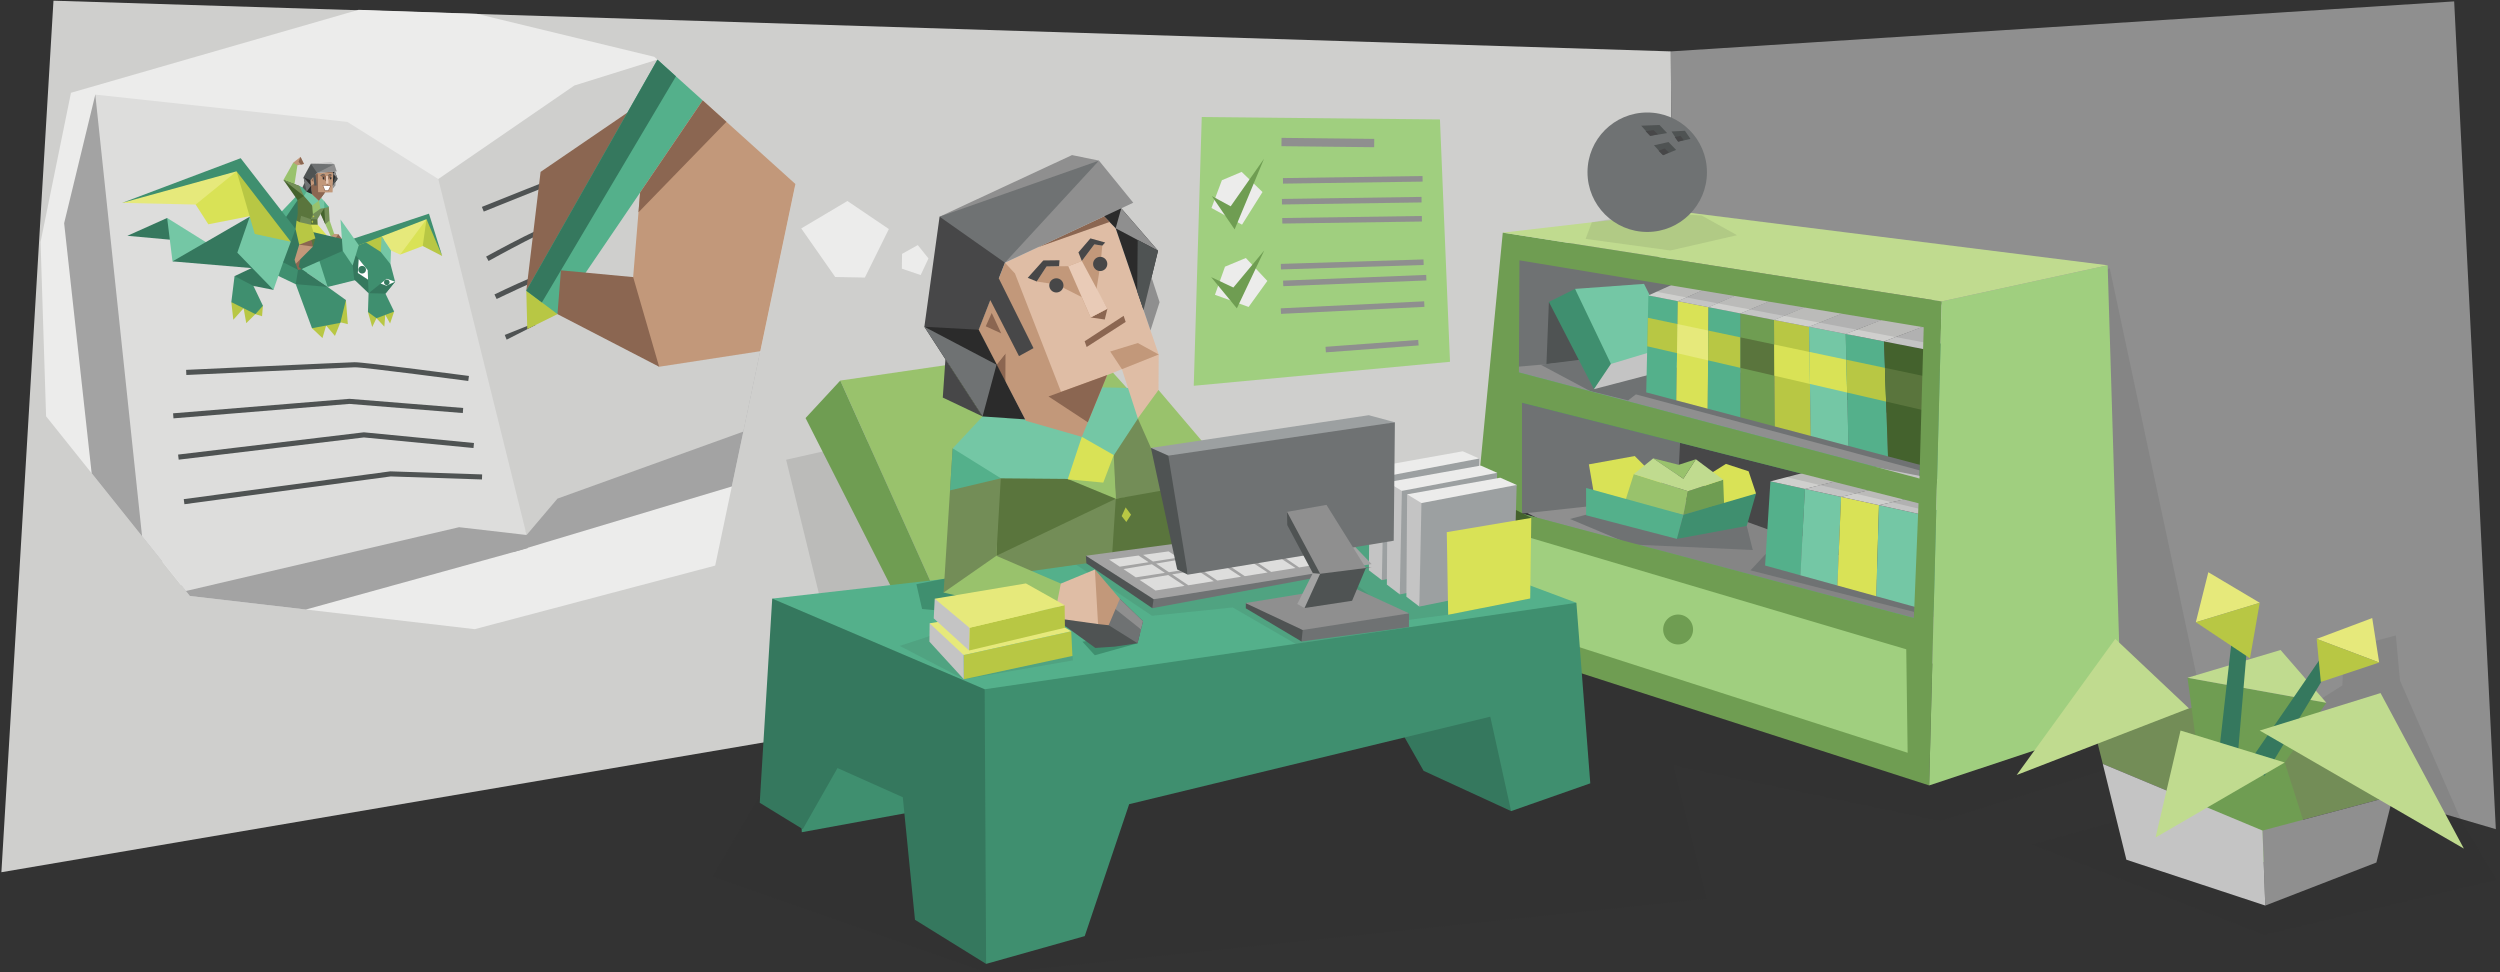 <svg id="Layer_1" data-name="Layer 1" xmlns="http://www.w3.org/2000/svg" xmlns:xlink="http://www.w3.org/1999/xlink" viewBox="0 0 900 350"><rect x="0" y="0" width="900" height="350" fill="#333333" stroke="none"/><defs><style>.cls-1{fill:none;clip-rule:evenodd;}.cls-2{fill:#cfcfcd;}.cls-10,.cls-11,.cls-12,.cls-13,.cls-14,.cls-15,.cls-16,.cls-17,.cls-18,.cls-19,.cls-2,.cls-20,.cls-21,.cls-22,.cls-23,.cls-24,.cls-26,.cls-27,.cls-28,.cls-29,.cls-3,.cls-30,.cls-31,.cls-32,.cls-33,.cls-34,.cls-4,.cls-5,.cls-6,.cls-7,.cls-8,.cls-9{fill-rule:evenodd;}.cls-3,.cls-36{fill:#8f8f8f;}.cls-4,.cls-7{opacity:0.1;}.cls-5{fill:#99c26c;}.cls-6{fill:#6f9d52;}.cls-32,.cls-7{fill:#2b2b2b;}.cls-35,.cls-8{fill:#474748;}.cls-38,.cls-9{fill:#6f7273;}.cls-10{fill:#4f5353;}.cls-11{fill:#74c7a5;}.cls-12{fill:#3f8f6f;}.cls-13{fill:#54b08b;}.cls-14{fill:#35785e;}.cls-15{fill:#c4c4c4;}.cls-16{fill:#b8c744;}.cls-17{fill:#d9e256;}.cls-18{fill:#e6e97b;}.cls-19{fill:#5a753d;}.cls-20{fill:#44622d;}.cls-21{fill:#a0cf7f;}.cls-22{fill:#c0db8f;}.cls-23,.cls-37{fill:#ececeb;}.cls-24{fill:#9ca0a1;}.cls-25{clip-path:url(#clip-path);}.cls-26{fill:#a3a3a3;}.cls-27{fill:#8b6651;}.cls-28{fill:#dddddc;}.cls-29{fill:#c2987a;}.cls-30{fill:#fff;}.cls-31{fill:#738d57;}.cls-33{fill:#e9cbb7;}.cls-34{fill:#dfbda5;}</style><clipPath id="clip-path"><polygon class="cls-1" points="16.59 149.86 14.6 87.15 25.55 33.4 129.07 3.54 171.75 5 235.57 20.46 286.34 66.24 257.47 203.61 170.88 226.5 68.35 214.56 16.59 149.86"/></clipPath></defs><title>diplomats_Mediator_INFP_career_path</title><polygon class="cls-2" points="0.5 314 602.5 211.5 542.5 186.17 602.22 158.28 601.5 18.5 19.25 0.25 0.5 314"/><polygon class="cls-3" points="601.5 18.5 883.5 0.5 898.5 298.5 602.5 211.5 547.62 183.57 602.2 154.16 601.5 18.5"/><polygon class="cls-4" points="283 165.5 332 154.5 364.5 244.5 295.25 215.5 283 165.5"/><polygon class="cls-5" points="302.5 137 391.5 124 468.25 209 340 220.5 302.5 137"/><polygon class="cls-6" points="302.5 137 290 150.5 327.5 224.5 340 220.5 302.5 137"/><polygon class="cls-7" points="256.5 315.5 287.5 262.5 590.5 193.5 759.5 96.5 795.5 265.5 698.5 295.5 602.5 275.5 614.5 323.5 356.5 350.5 256.5 315.5"/><polygon class="cls-8" points="618.5 80 590.5 106 603.87 178.79 701 214 695.5 102 618.5 80"/><path class="cls-9" d="M609.44,95l-11.94,2.8-7.58,3.09-.42,23.91,45.94,10.94,3.83,4.18,27.66-5.83s.54-28.87.5-28.18C667.4,106.46,628.2,98.76,609.44,95Z"/><polygon class="cls-9" points="600.69 84.74 544.5 89.17 539.67 189.75 547.62 183.57 596.92 92.58 600.69 84.74"/><path class="cls-9" d="M603.87,178.79l1-20.52c-8.61-4.81-27.16-15.21-28.3-14.34S547.92,145,547.92,145l-4.2,36.21,3.89,3.72Z"/><polygon class="cls-10" points="573.81 140.1 556.72 131.1 557.6 108.69 569.5 112.5 590.5 106 587.99 117.38 575.92 135.78 573.81 140.1"/><polygon class="cls-3" points="536.73 135.61 697.67 178.51 744.39 169.13 606.04 126.77 540.87 132.5 536.73 135.61"/><path class="cls-9" d="M718.32,161.15,657,141.39l-21.6-5.62,7.23,19.52,7.8-1,8.54,5.46,5.76.87,8.72-2.49,7.62,6.93s22.3,7.19,22.49,5.9,12.59-2.4,12.59-2.4S717.21,165.17,718.32,161.15Z"/><path class="cls-9" d="M594.39,126.29l-39.78,5,17.81,9.48,13.69,3.38,19.24-14.95S597.42,127.34,594.39,126.29Z"/><path class="cls-9" d="M611.14,129l-39.78,5L589,142l115.75,31L622.1,131.93S614.17,130.09,611.14,129Z"/><polygon class="cls-11" points="568.96 116.12 567.01 104 591.85 102.19 605.35 129.18 582.5 136.38 568.96 116.12"/><polygon class="cls-12" points="573.81 140.1 582.5 136.38 567.01 104 557.6 108.69 573.81 140.1"/><polygon class="cls-13" points="546.81 134.07 691.03 172.26 695.33 171.42 697.67 178.51 609.55 157.13 536.73 135.61 546.81 134.07"/><polygon class="cls-14" points="692.52 117.83 691.03 172.26 700.69 179.03 709.11 111.72 692.52 117.83"/><polygon class="cls-13" points="547.61 184.92 689.03 222.47 694.77 231.69 596.45 205.1 539.67 189.75 547.61 184.92"/><polygon class="cls-14" points="690.66 181.17 689.03 222.47 694.75 231.97 700.69 179.03 689 177.19 690.66 181.17"/><polygon class="cls-12" points="547.92 144.99 690.66 181.17 700.69 179.03 536.73 135.61 541.71 145.3 547.92 144.99"/><polygon class="cls-14" points="547.92 144.99 542.48 140.43 536.73 135.61 539.67 189.75 547.61 184.92 547.92 144.99"/><polygon class="cls-15" points="573.81 140.1 579.92 131.02 602 124.38 605.25 131.88 573.81 140.1"/><polygon class="cls-13" points="603.49 144.13 592.64 141.26 593.42 106.36 604.04 108.43 603.49 144.13"/><polygon class="cls-16" points="603.75 127.14 593.01 124.66 593.24 114.41 603.91 116.66 603.75 127.14"/><polygon class="cls-2" points="593.42 106.36 604.04 108.43 628.22 97.83 616.44 95.87 593.42 106.36"/><polygon class="cls-17" points="614.79 147.13 603.47 144.13 604.01 108.43 615.08 110.59 614.79 147.13"/><polygon class="cls-18" points="614.93 129.74 603.73 127.14 603.89 116.66 615.01 119.01 614.93 129.74"/><polygon class="cls-15" points="604.01 108.43 615.08 110.59 640.21 99.84 627.9 97.78 604.01 108.43"/><polygon class="cls-13" points="626.61 150.25 614.77 147.12 615.06 110.58 626.61 112.84 626.61 150.25"/><polygon class="cls-16" points="626.61 132.44 614.91 129.73 615 119.01 626.61 121.46 626.61 132.44"/><polygon class="cls-2" points="615.06 110.58 626.61 112.84 652.75 101.93 639.88 99.78 615.06 110.58"/><polygon class="cls-6" points="638.96 153.52 626.59 150.25 626.59 112.83 638.66 115.19 638.96 153.52"/><polygon class="cls-19" points="638.82 135.27 626.59 132.44 626.59 121.46 638.73 124.02 638.82 135.27"/><polygon class="cls-15" points="626.59 112.83 638.66 115.19 665.87 104.12 652.4 101.87 626.59 112.83"/><polygon class="cls-16" points="651.9 156.95 638.94 153.52 638.64 115.18 651.26 117.65 651.9 156.95"/><polygon class="cls-17" points="651.6 138.23 638.8 135.26 638.71 124.02 651.41 126.7 651.6 138.23"/><polygon class="cls-2" points="638.64 115.18 651.26 117.65 679.61 106.41 665.51 104.06 638.64 115.18"/><polygon class="cls-11" points="665.46 160.54 651.88 156.94 651.24 117.64 664.45 120.22 665.46 160.54"/><polygon class="cls-17" points="664.98 141.33 651.58 138.22 651.39 126.69 664.68 129.5 664.98 141.33"/><polygon class="cls-15" points="651.24 117.64 664.45 120.22 694.03 108.81 679.24 106.35 651.24 117.64"/><polygon class="cls-13" points="679.69 164.3 665.44 160.53 664.43 120.22 678.27 122.92 679.69 164.3"/><polygon class="cls-16" points="679.01 144.58 664.96 141.32 664.66 129.5 678.6 132.44 679.01 144.58"/><polygon class="cls-2" points="664.43 120.22 678.27 122.92 709.16 111.34 693.63 108.75 664.43 120.22"/><polygon class="cls-20" points="694.64 168.26 679.67 164.3 678.25 122.91 692.77 125.75 694.64 168.26"/><polygon class="cls-19" points="693.75 147.99 678.99 144.57 678.58 132.43 693.2 135.52 693.75 147.99"/><polygon class="cls-15" points="678.25 122.91 692.77 125.75 725.07 113.99 708.75 111.27 678.25 122.91"/><path class="cls-9" d="M640.17,185.33l-3.34,12.84-6.66,7.16L700,223.07l-60.29-35.4S643.13,186.35,640.17,185.33Z"/><polygon class="cls-9" points="628.83 189.33 579.67 183 565.17 186.83 587 196 631 198 628.83 189.33"/><polygon class="cls-13" points="648.16 207.11 635.43 203.59 637.35 173.29 649.79 176.02 648.16 207.11"/><polygon class="cls-2" points="637.35 173.29 649.79 176.02 678.73 168.9 664.8 166.17 637.35 173.29"/><polygon class="cls-11" points="661.48 210.79 648.14 207.1 649.77 176.01 662.8 178.87 661.48 210.79"/><polygon class="cls-15" points="649.77 176.01 662.8 178.87 692.97 171.7 678.36 168.83 649.77 176.01"/><polygon class="cls-17" points="675.46 214.65 661.46 210.78 662.78 178.87 676.44 181.86 675.46 214.65"/><polygon class="cls-2" points="662.78 178.87 676.44 181.86 707.93 174.63 692.59 171.62 662.78 178.87"/><polygon class="cls-11" points="690.15 218.7 675.44 214.64 676.42 181.86 690.74 185 690.15 218.7"/><polygon class="cls-15" points="676.42 181.86 690.74 185 723.65 177.72 707.52 174.55 676.42 181.86"/><polygon class="cls-4" points="596.33 105.03 608.39 99 696.03 112.83 696.58 124.02 596.33 105.03"/><polygon class="cls-4" points="642.61 171.63 658.63 167.48 696.74 176.42 696.74 184.56 642.61 171.63"/><path class="cls-6" d="M541,83.75l-14,145,167.5,54L699,108.5ZM689,222.47,547.92,184.92V145l142.75,36.18Zm2-50.21L546.81,134.07,547,93.72l145.54,24.1Z"/><polygon class="cls-21" points="694.5 282.75 699 108.5 758.75 95.5 763.75 259.75 694.5 282.75"/><polygon class="cls-22" points="699 108.5 541 83.75 605.5 76.25 758.75 95.5 699 108.5"/><path class="cls-21" d="M686.25,233.75l-145-43-4.5,32,150,48.25ZM604.12,232a5.38,5.38,0,1,1,5.38-5.38A5.38,5.38,0,0,1,604.12,232Z"/><polygon class="cls-17" points="574 178.83 572 167.17 588.5 164.17 600.33 176 591.33 184.67 574 178.83"/><polygon class="cls-17" points="612.33 172.67 621.33 167 629.5 169.67 632.17 177.67 621.33 187.67 612.33 172.67"/><polygon class="cls-6" points="607.67 176.83 606 185.33 620.67 181.33 620.33 172.67 607.67 176.83"/><polygon class="cls-5" points="607.67 176.83 588.17 170.67 585 180.67 606 185.33 607.67 176.83"/><polygon class="cls-22" points="588.17 170.67 595.17 165 606 172.33 610.5 165.33 620.33 172.67 607.67 176.83 588.17 170.67"/><polygon class="cls-5" points="595.17 165 604.33 167.33 610.5 165.33 606 172.33 595.17 165"/><polygon class="cls-12" points="603.67 194 606 185.33 632.17 177.67 628.83 189.33 603.67 194"/><polygon class="cls-13" points="606 185.33 571 175.67 571 185.5 603.67 194 606 185.33"/><polygon class="cls-14" points="548.5 242.5 544 292 512.5 277.5 500 255.5 564.2 220.2 548.5 242.5"/><polygon class="cls-12" points="355 347 390.5 337 406.5 289.5 536.5 258 544 292 572.5 282 567.5 217 416.22 211.37 348.05 245.22 355 347"/><polygon class="cls-12" points="288.14 283.49 288.64 299.6 341 290 309.99 232.09 296 248.5 288.14 283.49"/><polygon class="cls-14" points="360.5 231 278 215.5 273.5 289 289 298.5 301.5 276.5 325 287 329.39 331.12 355 347 354.48 248.13 360.5 231"/><polygon class="cls-13" points="278 215.5 496.5 190.5 567.5 217 354.48 248.13 278 215.5"/><polygon class="cls-20" points="543.74 191.24 551.26 186.44 538.52 179.88 543.74 191.24"/><polygon class="cls-7" points="543.94 208.28 550.87 215.46 521.75 221.24 503.24 223.65 485.77 215.48 480.74 192.54 494.02 191.77 543.94 208.28"/><polygon class="cls-15" points="502.44 167.63 493.07 168.45 492.81 205.31 497.46 208.85 501.07 185.11 502.44 167.63"/><polygon class="cls-23" points="528.57 171.64 532.51 165.07 526.6 162.46 493.07 168.45 498.22 171.59 528.57 171.64"/><polygon class="cls-24" points="498.22 171.59 497.46 208.85 531.47 201.93 532.51 165.07 498.22 171.59"/><polygon class="cls-15" points="508.91 172.76 499.54 173.59 499.27 210.45 503.92 213.99 507.53 190.25 508.91 172.76"/><polygon class="cls-23" points="535.03 176.78 538.97 170.21 533.07 167.6 499.54 173.59 504.68 176.72 535.03 176.78"/><polygon class="cls-24" points="504.68 176.72 503.92 213.99 537.94 207.07 538.97 170.21 504.68 176.72"/><polygon class="cls-15" points="515.94 177.14 506.57 177.96 506.3 214.82 510.96 218.36 514.57 194.62 515.94 177.14"/><polygon class="cls-23" points="542.06 181.15 546 174.58 540.1 171.97 506.57 177.96 511.72 181.1 542.06 181.15"/><polygon class="cls-24" points="511.72 181.1 510.96 218.36 544.97 211.44 546 174.58 511.72 181.1"/><polygon class="cls-17" points="521.34 221.32 550.87 215.46 551.26 186.44 520.84 191.57 521.34 221.32"/><polygon class="cls-23" points="305.07 72.36 288.45 82.23 300.68 99.72 311.35 99.92 319.99 82.46 305.07 72.36"/><polygon class="cls-23" points="330.4 88.23 324.74 91.39 324.67 96.72 331.44 99.02 334.25 93.03 330.4 88.23"/><g class="cls-25"><polygon class="cls-23" points="377.64 150.64 236.7 21.43 149.48 -50.59 -32.91 63.98 99.27 295 377.64 150.64"/><polygon class="cls-26" points="162.34 194.7 185.02 198.68 379.33 140.33 310.93 112.32 195.31 157.52 162.34 194.7"/><path class="cls-26" d="M62.86,232.5l-9.3-16.61S143.17,176,144.33,176s45.25,16.61,45.25,16.61l.45,4.71Z"/><polygon class="cls-2" points="147.84 79.89 157.78 64.45 206.77 30.78 236.7 21.43 288.62 66.33 350.45 125.5 200.69 179.5 189.58 192.6 147.84 79.89"/><path class="cls-10" d="M181.71,120.58l9.31-3.72,1.81.12-10.44,5.3-.68-1.7Zm-8.23-46.1,27.88-11.14L202,65,174.15,76.17l-.67-1.69ZM175,92.37c.07,0,26.44-14.72,29.16-13.17l-.9,1.58c-1.83-1-27.3,13.14-27.38,13.18L175,92.37ZM178,106l.79,1.64c.07,0,24-11.67,25.71-10.5l1-1.51C202.86,93.86,178,106,178,106Z"/><polygon class="cls-16" points="195.66 102.8 189.47 104.67 189.82 118.47 200.69 113.09 195.66 102.8"/><polygon class="cls-27" points="227 46.68 225.86 40.54 194.61 61.88 189.47 104.67 215.89 78.25 227 46.68"/><polygon class="cls-26" points="49.74 50.89 34.31 34.06 23.09 80.36 34.31 182.31 53.56 215.88 76.52 152.14 49.74 50.89"/><polygon class="cls-28" points="157.78 64.45 125.04 43.88 34.31 34.06 53.56 215.88 165.26 189.79 189.58 192.6 157.78 64.45"/><polygon class="cls-13" points="200.69 113.09 189.47 104.67 236.7 21.43 253.26 35.75 200.69 113.09"/><polygon class="cls-14" points="195.08 108.88 189.47 104.67 236.7 21.43 243.46 27.28 195.08 108.88"/><polygon class="cls-29" points="230.44 69.32 227.93 99.76 212.93 108.02 237.29 132.03 319.71 119.35 288.62 66.33 253.26 35.75 230.44 69.32"/><polygon class="cls-27" points="230.44 69.32 229.85 76.44 262.02 43.33 253.26 35.75 230.44 69.32"/><polygon class="cls-27" points="227.94 99.76 201.94 97.32 200.69 113.09 237.29 132.03 227.94 99.76"/><polygon class="cls-14" points="104.46 74.13 99.7 79.15 107.31 86.34 110.56 68.81 104.46 74.13"/><polygon class="cls-13" points="108.35 70.51 106.34 70.94 101.46 76.07 100.95 81.1 107.13 72.05 108.35 70.51"/><path class="cls-12" d="M97.4,98l9.07,4.33L114,94.43l-13.9-4S97.73,98.13,97.4,98Z"/><polygon class="cls-12" points="131.72 101.45 127.78 100.89 117.95 103.3 111.14 91.93 118.26 86.9 127.1 86.32 131.72 101.45"/><polygon class="cls-16" points="120.04 108.18 124.53 108.02 125.22 116.69 122.56 116.03 120.58 120.94 117.41 117.19 116.09 121.71 112.31 118.15 120.04 108.18"/><polygon class="cls-12" points="114.94 101.52 117.95 103.3 124.53 108.02 122.52 116.22 112.31 118.15 106.47 102.3 114.94 101.52"/><polygon class="cls-11" points="108.5 96.86 117.95 103.3 114.73 93.18 108.5 96.86"/><polygon class="cls-14" points="108.5 96.86 107.29 97.15 106.47 102.3 117.95 103.3 108.5 96.86"/><polygon class="cls-14" points="63.8 83.5 60.17 78.47 45.85 84.89 61.13 86.28 63.8 83.5"/><polygon class="cls-11" points="80.51 91.16 62.1 94.1 60.17 78.47 80.51 91.16"/><polygon class="cls-14" points="95.05 92.47 90.86 96.54 62.1 94.1 89.91 78 95.05 92.47"/><polygon class="cls-16" points="88.96 106.24 91.94 113.09 94.34 113.84 94.65 110.07 88.96 106.24"/><polygon class="cls-16" points="91.88 109.78 91.94 113.09 88.65 116.34 87.7 110.97 83.99 115.12 83.28 108.76 86.72 107.33 91.88 109.78"/><polygon class="cls-12" points="90.47 99.7 91.25 102.95 94.65 110.07 91.94 113.09 83.28 108.76 84.44 99.4 90.47 99.7"/><polygon class="cls-14" points="96.66 93.44 98.44 104.35 91.25 102.95 84.44 99.4 90.74 96.42 96.66 93.44"/><polygon class="cls-11" points="93.49 76.96 89.91 78 85.44 90.96 98.44 104.35 101.93 94.43 108.42 85.24 93.49 76.96"/><polygon class="cls-16" points="81.27 71.86 89.85 77.81 91.71 84.23 104.69 87.03 99.91 76.5 85.06 59.09 81.27 71.86"/><polygon class="cls-17" points="69.74 68.92 70.44 73.64 75 80.75 89.85 77.81 85.17 61.67 69.74 68.92"/><polygon class="cls-18" points="85.75 59.71 43.94 73.04 70.44 73.64 85.17 61.67 85.75 59.71"/><polygon class="cls-12" points="108.32 82.71 106.4 82.44 86.64 56.95 43.94 73.04 85.17 61.67 104.69 87.03 108.32 82.71"/><polygon class="cls-16" points="134.7 110.69 132.46 112.31 134 117.73 135.53 114.56 134.7 110.69"/><polygon class="cls-16" points="137.6 112.28 135.53 114.56 138.36 117.59 138.71 113.36 137.6 112.28"/><polygon class="cls-16" points="139.65 110.96 138.71 113.36 140.43 116.45 141.89 112.16 139.65 110.96"/><polygon class="cls-12" points="137.33 104 138.76 105.7 141.89 112.16 135.53 114.56 132.46 112.31 132.69 105.55 137.33 104"/><path class="cls-16" d="M127.23,89.57,138.13,92s.14-8.6.32-8.42-12.26,3.89-12.26,3.89Z"/><polygon class="cls-18" points="148.78 87.91 144.06 91.66 140.77 90.19 137.4 85.09 139.42 82.96 153.85 77.97 154.19 78.89 148.78 87.91"/><polygon class="cls-17" points="154.35 85.97 152.18 88.57 144.06 91.66 153.54 78.9 154.35 85.97"/><polygon class="cls-16" points="155.12 81.22 159.18 92.16 152.18 88.57 153.54 78.9 155.12 81.22"/><polygon class="cls-12" points="125.88 87.91 127.45 85.86 154.43 76.92 159.18 92.16 153.54 78.9 129.16 88.26 125.88 87.91"/><polygon class="cls-11" points="137.13 95.76 140.58 95.1 140.77 90.19 137.4 85.09 137.06 90.69 137.13 95.76"/><polygon class="cls-12" points="127.91 89.13 129.16 88.26 131.71 87.28 137.06 90.69 140.58 95.1 142.24 101.41 138.76 105.7 136.96 104.12 132.69 105.55 126.95 95.57 127.91 89.13"/><polygon class="cls-14" points="132.69 105.55 127.51 100.63 126.95 95.57 127.42 92.43 128.06 91.91 132.38 97.27 132.69 105.55"/><polygon class="cls-30" points="129.13 93.24 132.38 97.27 132.5 100.68 128.82 98.27 129.13 93.24"/><polygon class="cls-14" points="142.24 101.41 138.76 105.7 132.69 105.55 139.22 100.36 142.24 101.41"/><polygon class="cls-30" points="137.03 102.1 139.22 100.36 142.24 101.41 139.07 102.84 137.03 102.1"/><polygon class="cls-27" points="120.92 84.7 121.81 84.29 123.09 86.02 120.17 86.05 120.92 84.7"/><polygon class="cls-29" points="119.43 83.5 120.3 84.19 121.81 84.29 120.67 85.97 119.09 85.07 119.43 83.5"/><polygon class="cls-5" points="117.71 78.64 118.66 79.36 120.3 84.19 119.09 85.07 117.11 80.7 117.71 78.64"/><polygon class="cls-17" points="113.75 80.35 114.37 80.9 117.71 84.75 111.52 84.8 110.53 79.84 113.75 80.35"/><polygon class="cls-14" points="110.25 82.98 125.75 86.65 123.39 90.31 108.5 96.86 107.29 97.15 101.93 94.43 106.4 82.44 110.25 82.98"/><polygon class="cls-19" points="111.57 87.89 112.66 88.78 113.55 85.8 110.18 85.02 111.57 87.89"/><polygon class="cls-27" points="107.22 95.87 107.29 97.15 108.5 96.86 107.22 95.87"/><polygon class="cls-27" points="107.01 93.11 106.47 94.97 107.29 97.15 108.14 93.3 107.01 93.11"/><polygon class="cls-29" points="111.23 87.62 112.66 88.78 106.47 94.97 106.05 93.54 107.71 88.08 111.23 87.62"/><polygon class="cls-27" points="110.61 84.49 112.09 86.37 112.66 88.78 107.71 88.08 110.61 84.49"/><path class="cls-16" d="M107.59,78.72c.24,0-.83.72-.83.72l-.36,3,1.31,5.65,5.84-2.28L112,80.86Z"/><polygon class="cls-31" points="117.61 73.93 118.39 74.49 118.66 79.36 117.11 80.7 115.45 77.02 115.78 73.35 117.61 73.93"/><polygon class="cls-20" points="117.11 80.7 115.45 77.02 115.78 73.35 116.74 74.91 117.11 80.7"/><polygon class="cls-13" points="115.95 73.21 116.73 72.43 118.39 74.49 116.74 74.91 115.95 73.21"/><polygon class="cls-19" points="113.84 77.94 114.27 78.94 114.37 80.9 111.98 80.86 110.8 78.17 113.84 77.94"/><polygon class="cls-31" points="110.53 77.08 111.86 78.89 114.27 78.94 116.74 74.91 113.46 74.38 110.53 77.08"/><path class="cls-31" d="M110.4,76.92l1.46,2,.12,2L107.92,80s-.19-3-.27-2.87A16.63,16.63,0,0,0,110.4,76.92Z"/><polygon class="cls-19" points="107.84 73.75 108.38 77.7 111.86 78.89 112.64 77.07 113.63 73.81 109.14 69.45 107.84 73.75"/><polygon class="cls-19" points="107.57 76.07 107.18 77.11 106.76 79.44 107.92 80.02 108.38 77.7 107.57 76.07"/><polygon class="cls-19" points="107.3 70.46 107.13 72.05 107.18 77.11 108.38 77.7 109.4 70.55 107.3 70.46"/><polygon class="cls-5" points="112.39 72.87 112.38 73.95 112.64 77.07 115.36 75.12 112.39 72.87"/><polygon class="cls-11" points="109.11 69.09 109.4 70.55 113.63 75.38 116.74 74.91 116.73 72.43 115.56 71.2 110.68 68.06 109.11 69.09"/><polygon class="cls-29" points="105.81 60.02 105.54 58.57 108.19 56.48 109.42 59.03 107.07 59.5 105.81 60.02"/><polygon class="cls-5" points="105.21 67.7 102.04 64.78 105.54 58.57 107.07 59.5 106.02 66.28 105.21 67.7"/><polygon class="cls-20" points="108.89 68.36 107.81 66.96 102.04 64.78 107.13 72.05 109.4 70.55 108.89 68.36"/><polygon class="cls-31" points="108.89 68.36 107.81 66.96 102.04 64.78 109.4 70.55 108.89 68.36"/><polygon class="cls-13" points="109.71 67.83 108.88 67.45 107.81 66.96 109.4 70.55 110.4 69.03 109.71 67.83"/><polygon class="cls-29" points="116.96 69.3 114.79 72.26 112.3 69.89 111.69 64.28 112.84 63.8 114.17 62.24 119.6 61.78 119.95 62.59 119.73 69.25 116.96 69.3"/><polygon class="cls-27" points="111.76 64.91 112.3 69.89 114.79 72.26 116.96 69.3 114.51 69.27 114.45 62.93 114.17 62.24 112.82 63.73 111.76 64.91"/><polygon class="cls-2" points="114.17 62.24 121.22 61.71 120.37 59.13 119.21 58.4 111.93 58.94 109.27 63.81 111.76 64.91 112.82 63.73 114.17 62.24"/><polygon class="cls-32" points="120.56 61.76 121.53 64.39 119.81 66.9 119.95 62.59 119.62 61.83 120.56 61.76"/><polygon class="cls-33" points="118.24 66.19 117.36 66.19 117.32 63.39 118.2 63.39 118.24 66.19"/><polygon class="cls-27" points="118.24 66.19 117.87 66.53 117.36 66.19 118.24 66.19"/><polygon class="cls-27" points="111.97 66.86 112.59 66.49 112.08 67.83 111.97 66.86"/><polygon class="cls-10" points="115.29 63.06 115.6 63.35 116.42 62.86 116.99 63.07 117.03 62.95 116.47 62.56 115.29 63.06"/><polygon class="cls-10" points="118.2 62.93 118.2 63.39 119.03 62.88 119.44 63.09 119.47 63 118.97 62.6 118.2 62.93"/><path class="cls-32" d="M119.32,64.17c0,.25-.16.45-.3.44s-.23-.23-.21-.49.16-.45.3-.44S119.34,63.91,119.32,64.17Z"/><polygon class="cls-27" points="115.6 63.35 117.35 65.34 117.32 63.39 116.99 63.07 116.42 62.86 115.6 63.35"/><path class="cls-32" d="M116.67,64.21c0,.26-.15.46-.29.45s-.24-.23-.21-.49.15-.45.29-.44S116.7,64,116.67,64.21Z"/><polygon class="cls-27" points="118.22 64.73 119.44 63.09 119.03 62.88 118.2 63.39 118.22 64.73"/><polygon class="cls-27" points="116.06 66.62 119.19 66.84 118.27 68.71 116.91 68.69 116.06 66.62"/><polygon class="cls-27" points="115.56 71.2 116.96 69.3 113.84 69.26 115.56 71.2"/><polygon class="cls-3" points="119.95 62.59 120.56 61.76 121.53 64.39 119.95 62.59"/><polygon class="cls-10" points="120.77 63.53 119.84 65.92 119.81 66.9 121.53 64.39 120.77 63.53"/><polygon class="cls-29" points="111.97 66.86 113.1 66.19 112.84 63.72 111.76 64.91 111.97 66.86"/><polygon class="cls-27" points="112.15 64.88 112.66 64.36 112.75 65.48 112.15 64.88"/><polygon class="cls-27" points="115.97 62.1 119.77 62.19 119.62 61.83 115.97 62.1"/><polygon class="cls-32" points="109.27 63.81 110.4 69.03 112.3 69.89 111.76 64.91 111.37 63.31 109.27 63.81"/><polygon class="cls-9" points="109.27 63.81 111.97 66.86 110.4 69.03 109.55 67.26 109.68 65.7 109.27 63.81"/><polygon class="cls-10" points="113.99 66.74 113.6 62.87 114.17 62.24 114.55 60.29 111.93 58.94 109.27 63.81 111.76 64.91 112.82 63.73 113.17 66.86 113.99 66.74"/><polygon class="cls-10" points="110.4 69.03 108.88 67.45 109.68 65.7 110.01 67.22 110.4 69.03"/><polygon class="cls-3" points="120.76 65.52 120.78 66.72 119.77 67.98 119.81 66.9 120.76 65.52"/><polygon class="cls-15" points="120.37 59.13 117.55 59.7 111.93 58.94 119.21 58.4 120.37 59.13"/><polygon class="cls-9" points="120.37 59.13 118.3 61.09 114.17 62.24 113.16 60.75 111.93 58.94 120.37 59.13"/><polygon class="cls-3" points="120.37 59.13 118.03 60.3 114.17 62.24 121.22 61.71 120.37 59.13"/><polygon class="cls-30" points="116.37 66.83 118.89 67 118.14 68.5 117.05 68.49 116.37 66.83"/><polygon class="cls-27" points="107.48 58.25 108.19 56.48 109.42 59.03 108.3 59.26 107.48 58.25"/><polygon class="cls-5" points="114.79 72.26 115.36 75.12 113.63 75.38 112.38 73.95 114.79 72.26"/><polygon class="cls-16" points="113.02 77.48 112.58 77.87 112.6 78.34 113.16 77.98 113.02 77.48"/><polygon class="cls-16" points="112.38 79.32 112.15 79.85 112.4 80.37 112.77 79.78 112.38 79.32"/><polygon class="cls-11" points="126.95 95.57 123.39 90.31 122.58 79.01 129.16 88.26 126.95 95.57"/><path class="cls-14" d="M130.34,98.47A1.37,1.37,0,1,0,129,97.11,1.36,1.36,0,0,0,130.34,98.47Z"/><path class="cls-14" d="M139.25,102.64a1,1,0,1,0-1-1A1,1,0,0,0,139.25,102.64Z"/><path class="cls-10" d="M62.31,148.79l63.4-5.21h.14l40.9,3.29-.14,1.83-40.83-3.29-63.33,5.2-.14-1.82Zm3.84,30.9,74.33-10h.15l32.94,1.1-.06,1.82-32.86-1.09-74.26,10-.24-1.81Zm-2-16.05,66.76-8h.19l39.53,3.84-.17,1.81L131,157.48l-66.67,8-.22-1.82ZM67,133.15c.16,0,57.47-2.69,60.68-2.75s41,4.92,41.14,4.94l-.24,1.81c-.11,0-37.67-5-40.87-4.92S67.25,135,67.09,135Z"/></g><path class="cls-12" d="M329.9,210.3l26.53-5.2L399,229.69l8.89-1.38,1.64,3.27-15.4,4.31L389.67,231l8.81-1.25c-3.9-.81-22.53-6.44-22.53-6.44l-44-4.06Z"/><polyline class="cls-31" points="429.76 175.99 401.68 179.55 399.98 155.55 411.9 149.3 418.43 159.99 432.13 172.55"/><polygon class="cls-19" points="358.68 200.09 359.52 171.09 350.95 165.99 377.56 162.57 394.88 173.06 401.68 179.55 395.38 195.18 358.68 200.09"/><polygon class="cls-31" points="400.25 201.5 363 206.75 358.68 200.09 401.68 179.55 403.85 191.73 400.25 201.5"/><polygon class="cls-19" points="434.1 173.78 441.5 196.75 400.25 201.5 401.68 179.55 434.1 173.78"/><polygon class="cls-5" points="388.49 167.32 383.51 172.06 401.68 179.55 400.94 163.82 388.49 167.32"/><polygon class="cls-10" points="396.72 215.05 403.15 215.57 411.48 223.66 409.51 231.57 401.26 232.79 394.32 233.26 379.45 222.46 396.72 215.05"/><polygon class="cls-3" points="399.02 215.23 403.15 215.57 411.48 223.66 410.32 228.36 397.26 220.16 399.02 215.23"/><polygon class="cls-9" points="410.75 226.58 409.51 231.57 399.12 225.08 400.09 218.1 410.75 226.58"/><polygon class="cls-29" points="390.13 211.9 394.16 205.02 403.15 215.57 399.12 225.08 395.3 224.67 390.13 211.9"/><polygon class="cls-34" points="375.23 214.13 381.9 210.09 394.16 205.02 395.3 224.67 379.45 222.46 375.23 214.13"/><polygon class="cls-5" points="343.64 201.23 339.69 213.32 379.45 222.46 381.9 210.09 358.68 200.09 343.64 201.23"/><polygon class="cls-31" points="360.28 172.2 358.68 200.09 339.69 213.32 342.96 161.41 360.28 172.2"/><polygon class="cls-13" points="353.25 163.51 360.28 172.2 342.01 176.53 342.96 161.41 353.25 163.51"/><path class="cls-11" d="M357.37,146.34l-3.65,3.58L343,161.41l17.32,10.79,35,.31,14.39-21.91-.54-10.84s-14.6-.51-13.93-.14S357.37,146.34,357.37,146.34Z"/><polygon class="cls-5" points="409.53 141.16 417.06 140.39 446.19 174.63 437.31 182.29 414.34 161.25 409.62 150.6 409.53 141.16"/><polygon class="cls-34" points="398.57 135.03 389.47 151.49 368.67 150.84 350.27 114.61 356.78 108.51 361.77 94.56 397.19 77.63 401.64 82.19 417.13 127.61 398.57 135.03"/><polygon class="cls-29" points="412.64 133.91 417.13 127.61 409.61 123.49 399.67 126.54 403.89 132.91 412.64 133.91"/><polygon class="cls-29" points="352.35 118.7 369.32 151.49 389.46 157.27 398.57 135.03 381.98 141.06 365.39 98.46 361.77 94.56 356.51 108.04 352.35 118.7"/><polygon class="cls-2" points="361.77 94.56 407.97 72.98 395.63 57.82 385.93 55.83 338.25 78 332.77 117.64 352.35 118.7 356.51 108.04 361.77 94.56"/><polygon class="cls-32" points="403.65 75 416.89 90.28 411.67 111.59 401.64 82.19 397.45 77.89 398.46 73.67 403.65 75"/><polygon class="cls-27" points="358.75 131.29 361.98 127.21 361.94 137.59 358.75 131.29"/><polygon class="cls-27" points="391.61 152.02 398.57 135.03 377.46 142.72 391.61 152.02"/><polygon class="cls-3" points="401.64 82.19 402.46 79.24 403.65 75 416.89 90.28 401.64 82.19"/><polygon class="cls-10" points="409.57 86.39 409.39 104.9 411.67 111.59 414.31 108.17 414.55 99.85 416.89 90.28 409.57 86.39"/><polygon class="cls-29" points="358.75 131.29 364.65 123.93 356.56 107.91 352.35 118.7 358.75 131.29"/><polygon class="cls-27" points="354.87 117.47 357.02 112.67 360.45 120.03 354.87 117.47"/><polygon class="cls-27" points="373.59 89.03 399.42 79.91 397.45 77.89 373.59 89.03"/><polygon class="cls-32" points="332.77 117.64 353.72 149.92 369.06 150.98 352.35 118.7 345.66 108.87 332.77 117.64"/><polygon class="cls-9" points="332.77 117.64 348.71 126.02 358.75 131.29 353.72 149.92 332.77 117.64"/><polygon class="cls-8" points="372.06 125.33 359.56 100.2 361.77 94.56 361.27 80.69 338.25 78 332.77 117.64 352.35 118.7 356.51 108.04 366.84 128.2 372.06 125.33"/><polygon class="cls-8" points="353.72 149.92 339.4 143.13 340.35 129.32 353.72 149.92"/><polygon class="cls-3" points="414.55 99.85 417.45 108.78 414.18 118.95 411.67 111.59 413.33 104.8 414.55 99.85"/><polygon class="cls-3" points="395.63 57.82 376.36 71.88 338.25 78 385.93 55.83 395.63 57.82"/><polygon class="cls-9" points="395.63 57.82 385.63 77.86 361.77 94.56 338.25 78 395.63 57.82"/><polygon class="cls-3" points="395.63 57.82 382.99 71.53 361.77 94.56 407.97 72.98 395.63 57.82"/><polygon class="cls-34" points="417.13 127.61 417.06 140.39 409.62 150.6 403.89 132.91 417.13 127.61"/><polygon class="cls-17" points="400.94 163.82 389.46 157.27 384.38 172.54 397.18 173.74 400.94 163.82"/><polygon class="cls-16" points="405.23 182.67 403.8 185.79 405.47 187.92 407.18 185.29 405.23 182.67"/><polygon class="cls-27" points="390.47 122.85 404.51 113.69 405.24 115.89 391.19 124.93 390.47 122.85"/><polygon class="cls-27" points="392.64 114.28 398.67 111.13 397.71 115.03 392.64 114.28"/><polygon class="cls-29" points="373.22 101.34 376.76 95.92 384.59 95.83 389.46 93.95 393.96 87.97 396.82 88.44 396.2 95.07 394.7 104.28 398.67 111.13 392.64 114.28 389.39 106.94 380.58 102.47 373.22 101.34"/><circle class="cls-35" cx="380.29" cy="102.74" r="2.56"/><circle class="cls-35" cx="396.07" cy="95.02" r="2.56"/><polygon class="cls-8" points="373.22 101.34 369.98 100.02 375.59 93.76 381.42 93.69 381.27 95.83 376.76 95.92 373.22 101.34"/><polygon class="cls-8" points="389.46 93.95 388.23 90.85 392.55 85.82 397.86 87.3 396.82 88.44 393.96 87.97 389.46 93.95"/><polygon class="cls-33" points="392.64 114.28 384.59 95.83 389.46 93.95 398.67 111.13 392.64 114.28"/><path class="cls-7" d="M386.07,236.13l.21,1.61L347,244.53l-23.09-12s17.9-5.77,18.08-6.24S386.07,236.13,386.07,236.13Z"/><polygon class="cls-16" points="385.64 227.26 346.93 235.83 346.97 244.53 386.07 236.13 385.64 227.26"/><polygon class="cls-15" points="346.93 235.83 346.77 228.81 334.67 224.38 334.59 230.99 346.97 244.53 346.93 235.83"/><polygon class="cls-18" points="385.64 227.26 370.6 218.34 334.67 224.38 346.93 235.83 385.64 227.26"/><polygon class="cls-16" points="383.26 217.86 349.01 226 348.86 234.18 383.38 225.99 383.26 217.86"/><polygon class="cls-15" points="349.01 226 348.05 220.19 336.5 215.54 336.14 222.61 348.86 234.18 349.01 226"/><polygon class="cls-18" points="383.26 217.86 369.32 210.03 336.5 215.54 349.01 226 383.26 217.86"/><polygon class="cls-21" points="432.63 42.13 518.38 43 522 130.25 429.75 138.88 432.63 42.13"/><rect class="cls-36" x="476.56" y="34.62" width="3" height="33.38" transform="translate(421.38 528.77) rotate(-89.36)"/><rect class="cls-36" x="461.87" y="63.75" width="50.26" height="2" transform="translate(-0.9 7.14) rotate(-0.84)"/><rect class="cls-36" x="461.5" y="71.25" width="50.26" height="2" transform="translate(-1.01 7.14) rotate(-0.84)"/><rect class="cls-36" x="461.62" y="78.12" width="50.26" height="2" transform="translate(-1.11 7.14) rotate(-0.84)"/><rect class="cls-36" x="461.11" y="94.19" width="51.4" height="2" transform="translate(-2.74 15.26) rotate(-1.79)"/><rect class="cls-36" x="461.23" y="101.81" width="51.53" height="2" transform="matrix(1, -0.04, 0.04, 1, -3.4, 17.66)"/><rect class="cls-36" x="461.09" y="109.75" width="51.69" height="2" transform="translate(-4.83 23.9) rotate(-2.8)"/><rect class="cls-36" x="477.2" y="123.63" width="33.47" height="2" transform="translate(-7.89 37.01) rotate(-4.26)"/><polygon class="cls-37" points="439.88 64.88 447 61.88 454.5 69.13 447.13 80.88 436.13 74.88 439.88 64.88"/><polygon class="cls-37" points="437.38 106.13 441 96 448.5 92.88 456.25 101.13 449.5 110.5 437.38 106.13"/><polygon class="cls-6" points="436.26 70.58 444.46 82.59 455.05 57.15 443.04 74.27 436.26 70.58"/><polygon class="cls-6" points="436 99.75 445.27 111.01 455.13 90.17 444.01 103.51 436 99.75"/><polygon class="cls-7" points="731.5 304 815 336.5 898.75 316.75 886 295.25 864 245 862.5 228.75 843.75 233.75 843.25 246.75 769 293.75 731.5 304"/><polygon class="cls-31" points="754 263 757 275 814.5 299 861.5 286.5 812 249.5 754 263"/><polygon class="cls-6" points="822.5 274.5 834 310.5 784 310 785 263 822.5 274.5"/><polygon class="cls-22" points="726 279 761.5 230 788 255 726 279"/><polygon class="cls-6" points="787.5 244 792.5 281 822.5 274.5 837.5 253 787.5 244"/><polygon class="cls-22" points="787.5 244 821 234 837.5 253 787.5 244"/><polygon class="cls-14" points="836.25 235.75 840 238.25 815.25 279.25 808.75 275.75 836.25 235.75"/><polygon class="cls-3" points="815.5 326 855.5 310.5 861.5 286.5 814.5 299 815.5 326"/><polygon class="cls-22" points="813.5 263 857 249.5 887 305.5 813.5 263"/><polygon class="cls-14" points="803.5 229.75 798.5 274 805.25 276 809.25 229.25 803.5 229.75"/><polygon class="cls-15" points="815.5 326 814.5 299 757 275 765.5 309.5 815.5 326"/><polygon class="cls-22" points="776 301.5 785 263 822.5 274.5 776 301.5"/><polygon class="cls-18" points="790.5 224 795 206 813.5 217 790.5 224"/><polygon class="cls-18" points="834 230 854 222.5 856.5 238.5 834 230"/><polygon class="cls-16" points="790.5 224 813.5 217 810 237 790.5 224"/><polygon class="cls-16" points="834 230 856.5 238.5 835.5 245.5 834 230"/><polygon class="cls-7" points="579.5 78.92 573.08 80 570.83 86 601.33 90.17 625.33 84.67 612.58 77.58 607.58 77.25 579.5 78.92"/><circle class="cls-38" cx="593" cy="62" r="21.5"/><polygon class="cls-10" points="590.83 45.25 594.08 48.92 600.17 47.92 597.42 45 590.83 45.25"/><polygon class="cls-8" points="594.08 48.92 596.83 48.33 595.25 46.83 592.42 47.25 594.08 48.92"/><polygon class="cls-10" points="601.75 47.33 604.13 51 608.58 50 606.57 47.08 601.75 47.33"/><polygon class="cls-8" points="604.13 51 606.14 50.42 604.98 48.92 602.91 49.33 604.13 51"/><polygon class="cls-10" points="595.43 52.3 598.71 55.88 603.41 53.97 600.67 51.14 595.43 52.3"/><polygon class="cls-8" points="598.71 55.88 600.81 54.88 599.26 53.44 597.07 54.28 598.71 55.88"/><path class="cls-7" d="M507.21,225.73l-40.71,6.1-22.72-13.15-29.07,3L400,211.78,394.16,205l-2.57,1.11-4.09-2.76,3.6-.57,94.08,4.78c.06.63,22,18.15,22,18.15Z"/><polygon class="cls-9" points="418.65 207.57 413.18 215.85 414.83 218.95 493.84 204.19 459.29 205.52 418.65 207.57"/><polygon class="cls-10" points="403.35 201.95 390.91 200.07 391.1 202.8 414.83 218.95 415.3 215.7 403.35 201.95"/><polygon class="cls-9" points="461.09 223.87 468.54 230.93 507.21 225.74 507.25 220.8 461.09 223.87"/><polygon class="cls-10" points="456.72 217.44 448.51 217.07 448.48 218.99 468.54 230.93 468.98 226.8 456.72 217.44"/><path class="cls-26" d="M415.3,215.7c.75.11,78.49-12.63,78.49-12.63l-14.38-15-88.5,12Z"/><path class="cls-28" d="M399.27,201.45l3.84,2.56,10.41-1.62-3.64-2.4-10.61,1.46Zm15.8.7-3.56-2.39,9.19-1.26,3.41,2.25-9,1.4Zm10.59-1.64,8.33-1.3-3.19-2.1-8.46,1.17,3.32,2.23Zm9.87-1.54-3.09-2.08,8.22-1.14,1.17.78c-.75.21-6,2.31-6.3,2.44Zm7.88-2.69,8.49-1.36-.9-.59-8.71,1.2,1.12.75Zm10.06-1.6c2.67-.43,5.56-.88,8.39-1.31l-.66-.44-8.57,1.18.84.57Zm10-1.56c3-.45,5.85-.87,8.23-1.21l-.53-.35-8.32,1.15.62.41Zm9.79-1.42,1.29-.17-.73-.33-1.08.15.52.35Zm-68.84,13.17,10.27-1.73,4.67,3.09-10.47,1.62-4.47-3Zm16.4,1.13,9.12-1.42-4.83-3.19-8.92,1.5,4.63,3.11Zm10.59-1.65-4.79-3.22,8.22-1.38,5,3.28-8.4,1.32Zm9.86-1.55,8.16-1.28-5.1-3.37-8,1.34,4.92,3.31Zm9.62-1.51-5.05-3.39,8.44-1.42,5.22,3.44-8.61,1.37Zm10.08-1.6-5.17-3.47,8.31-1.39,5.32,3.51-8.46,1.35Zm9.91-1.59-5.26-3.53,8.06-1.35,5.38,3.55-8.18,1.33Zm9.58-1.56,3.36-.57-.08-.25L477,192.66h0l-1.86.31,5.31,3.57Zm-70.22,12.21,5.73,3.84,10.48-1.68-5.9-3.9c-4.35.71-7.93,1.32-10.31,1.74Zm17.56,1.94-5.83-3.92,9.05-1.48,5.95,3.93-9.17,1.47ZM438.29,209l8.47-1.36-6-3.94-8.37,1.35,5.87,3.95Zm9.83-1.58-5.89-3.95,8.13-1.31,6,3.94-8.22,1.32Zm9.58-1.54,8.69-1.39-6-3.94-8.61,1.37,5.89,4Zm10.05-1.61,8.56-1.37-6-3.94-8.47,1.35,5.88,4Zm9.92-1.59,8-1.28-.11-.34L480,197.42l-8.23,1.31,5.88,4Zm7.37-3.05-3.62-2.43,2.64-.42Z"/><polygon class="cls-24" points="435.21 167.18 418.63 166.03 414.34 161.25 492.76 149.47 502.16 152.02 435.21 167.18"/><polygon class="cls-3" points="448.33 217.1 468.98 226.8 507.25 220.8 485.89 210.97 448.33 217.1"/><polygon class="cls-26" points="473.27 205.54 472.62 206.33 467.02 217.44 469.64 218.89 483.32 207.38 473.27 205.54"/><polygon class="cls-10" points="478.36 200.77 475.25 206.56 469.64 218.89 486.75 216.28 491.71 204.48 478.36 200.77"/><polygon class="cls-10" points="427.74 168.25 420.59 164.03 414.34 161.25 423.78 204.99 427.62 206.88 427.74 168.25"/><polygon class="cls-9" points="420.59 164.03 427.62 206.88 501.74 194.66 502.16 152.02 420.59 164.03"/><path class="cls-10" d="M471.56,186.74l-8.23-2.46.08,4.75,9.21,17.3,2.63.23s2.43-6.11,2.15-7S471.56,186.74,471.56,186.74Z"/><polygon class="cls-3" points="477.53 181.75 491.71 204.48 475.25 206.56 463.33 184.28 477.53 181.75"/></svg>